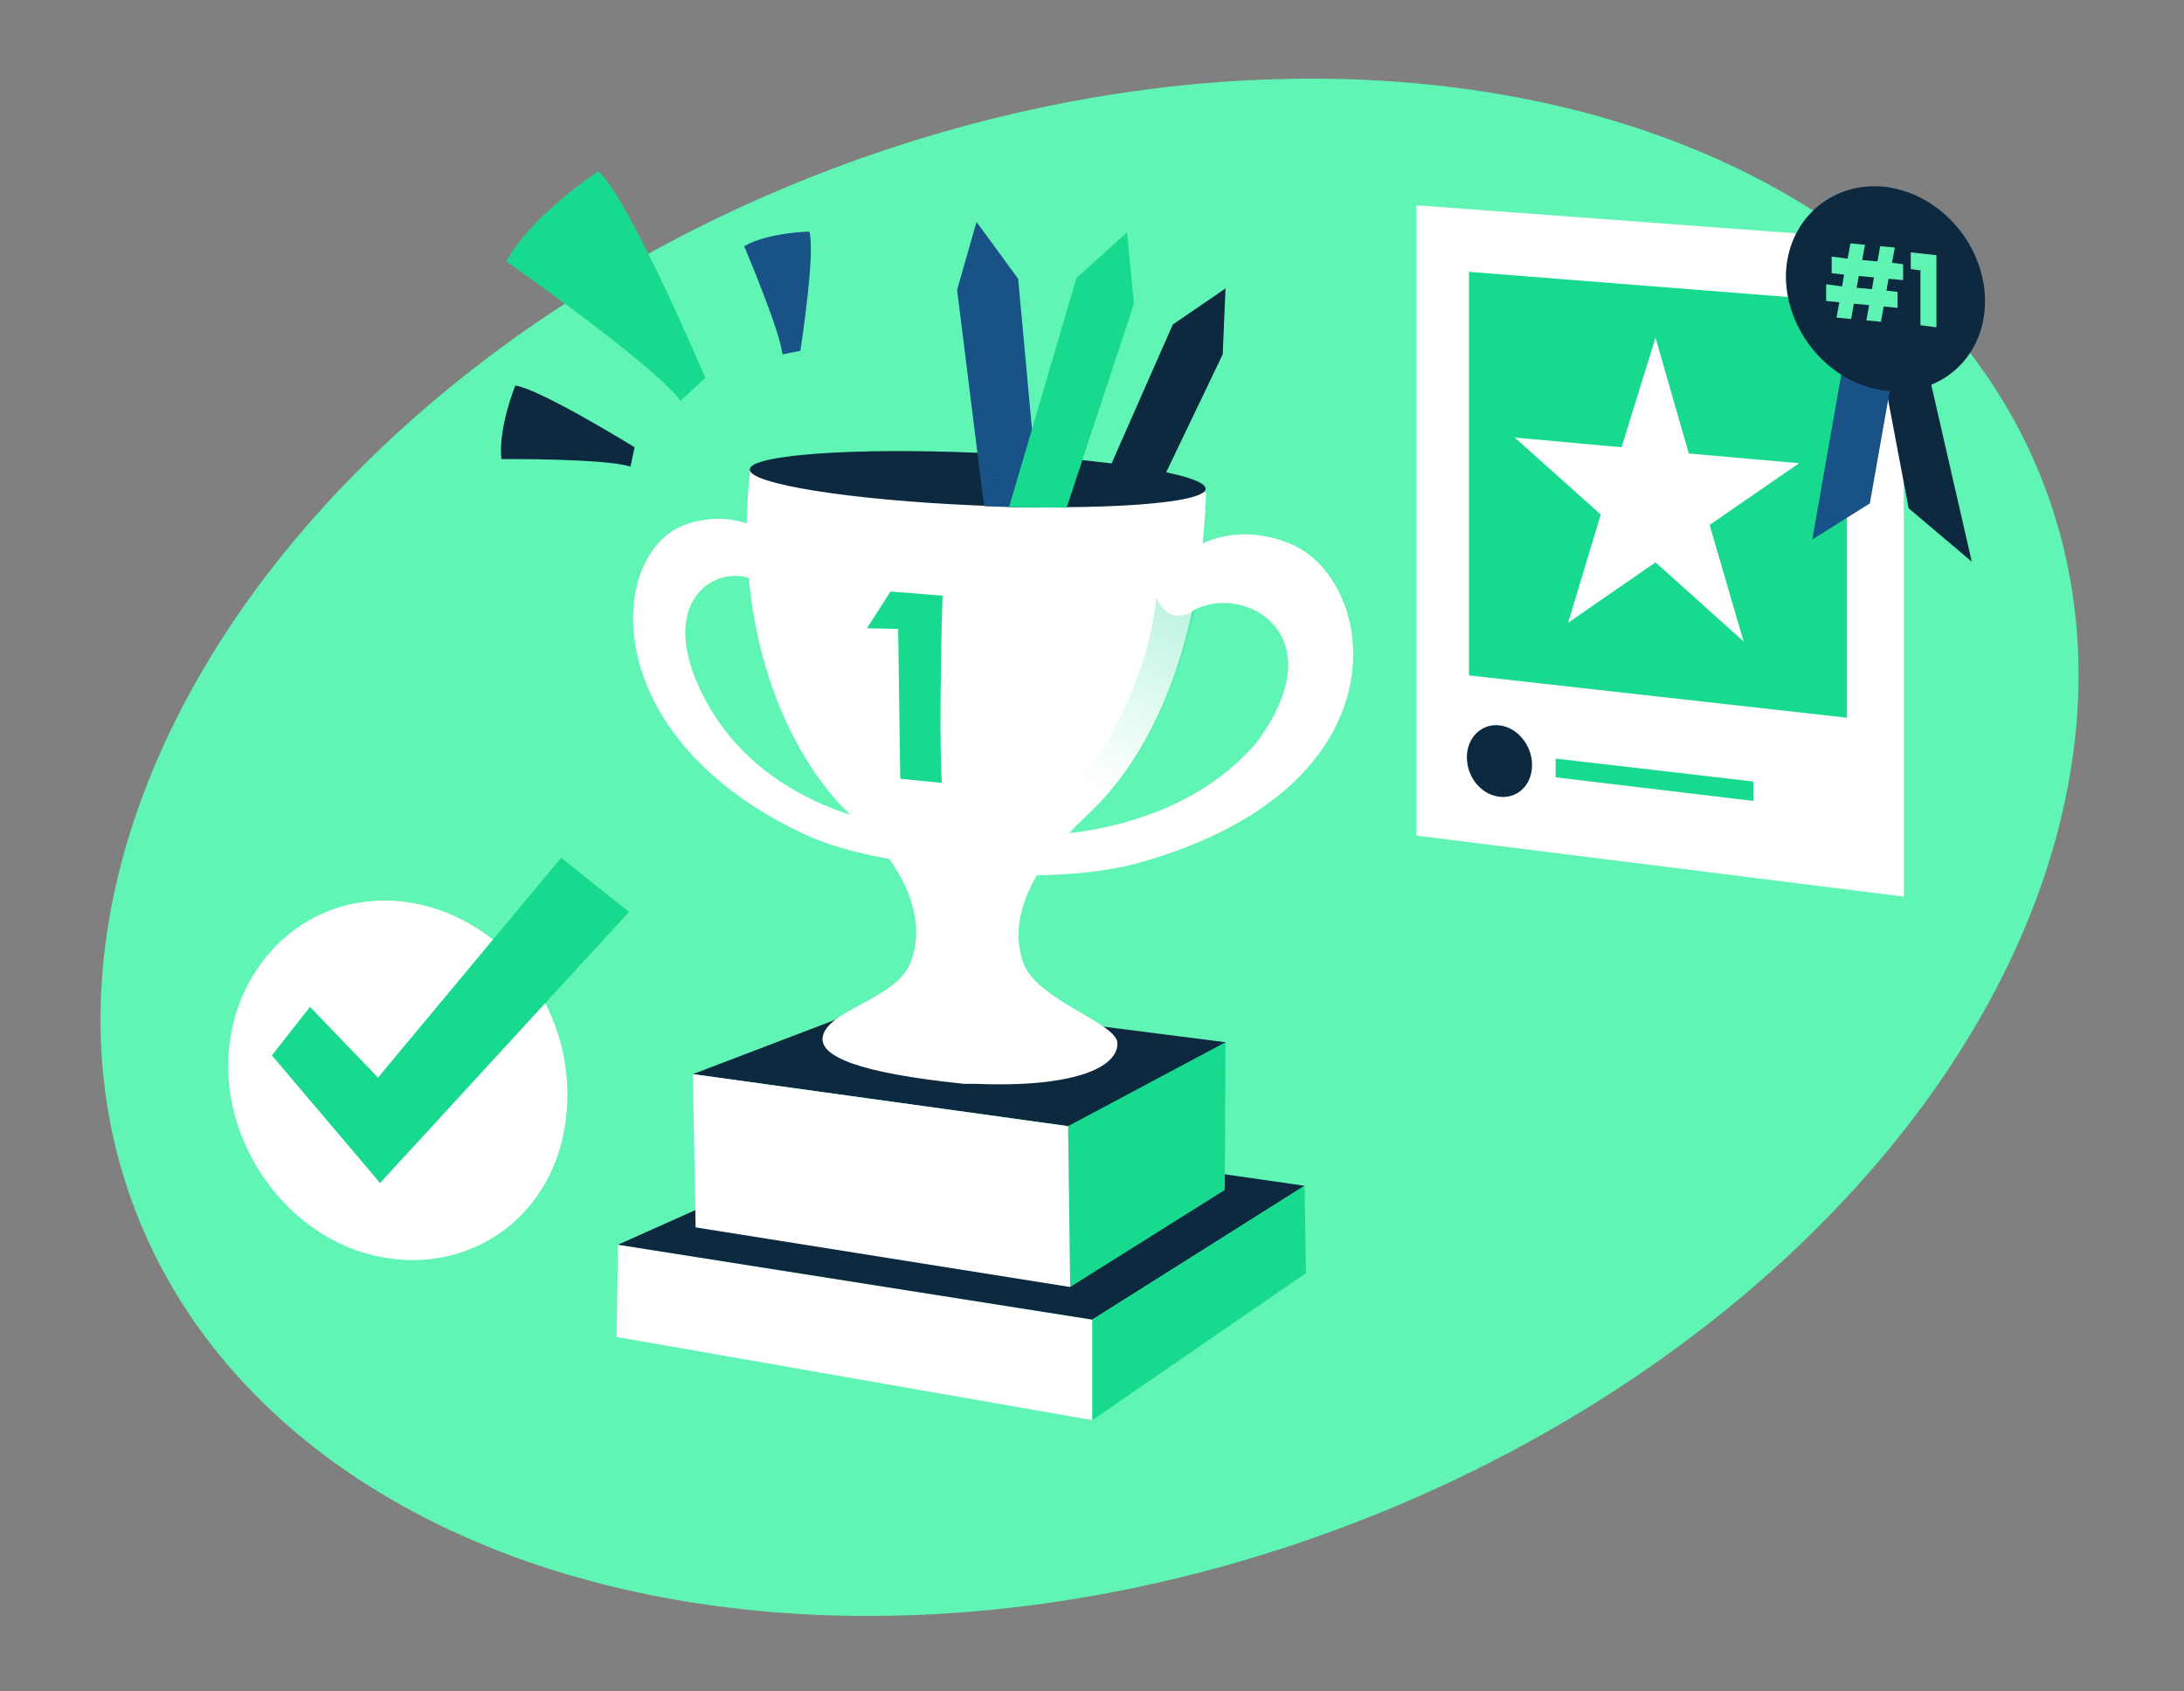 <?xml version="1.0" encoding="utf-8"?>
<!-- Generator: Adobe Illustrator 25.1.0, SVG Export Plug-In . SVG Version: 6.00 Build 0)  -->
<svg version="1.1" id="Layer_1" xmlns="http://www.w3.org/2000/svg" xmlns:xlink="http://www.w3.org/1999/xlink" x="0px" y="0px"
	 viewBox="0 0 314.9 243.9" style="enable-background:new 0 0 314.9 243.9;" xml:space="preserve">
<rect x="0" y="0" width="314.9" height="243.9" fill="#808080" stroke="none"/>
<style type="text/css">
	.st0{fill:#60F5B5;}
	.st1{fill:#FFFFFF;}
	.st2{fill:#0C293F;}
	.st3{fill:#18DA8E;}
	.st4{opacity:0.84;fill:url(#SVGID_1_);}
	.st5{fill:#195287;}
	.st6{fill:#60F4B4;}
</style>
<g>
	
		<ellipse transform="matrix(0.935 -0.353 0.353 0.935 -33.025 63.424)" class="st0" cx="157.2" cy="122.2" rx="147.3" ry="104.7"/>
	<g>
		<g>
			<g>
				<g>
					<g>
						<g>
							<g>
								<g>
									<path class="st1" d="M128.3,118.8c-1.7-0.1-18.4-2.9-26.4-17.5c-7.5-13.6,0.3-19.6,5.9-18c2.7,0.8,4.9,3.6,4.9,3.6
										s2.2,0.9,2.1-4.3c-0.1-3.9-7.4-10.1-16.1-6.9c-11.1,4.1-13,30.6,17.5,44.7c5.6,2.6,12.9,3.7,18.6,4.5
										C134.4,123.6,128.8,120,128.3,118.8z"/>
									<polygon class="st1" points="89.1,179.5 88.9,192.8 157.5,204.8 157.5,190.3 									"/>
									<polygon class="st2" points="102.3,173.6 89.1,179.5 157.5,190.3 188.1,171 174.2,169 									"/>
									<polygon class="st3" points="154.3,185.6 176.6,171.6 176.7,150.3 145.2,160.6 									"/>
									<polygon class="st3" points="157.5,204.8 188.3,183.6 188.1,171 157.5,190.3 									"/>
									<polygon class="st2" points="99.9,154.9 154,162.4 176.7,150.3 128.2,144.1 									"/>
									<polygon class="st1" points="99.9,154.9 100.3,177 154.3,185.6 154,162.4 									"/>
									<path class="st1" d="M131.2,139c2.1-5.1,1-12.4-8.5-21.4s-17.2-27.3-14.5-50.1l32.3,1.3l0,0l0,0l0,0l0,0l33.4,2.2
										c-0.7,21.3-7.3,37.4-17.1,46.5s-11.1,16.4-9.2,21.5c2,5.2,13.2,8.5,13.5,11.3c0.3,3.3-5.4,6.6-20.4,6l-1.5,0
										c0,0-0.2,0-0.2,0c-15.5-1.6-20.6-4-20.4-6.6C119,145.7,129,144.2,131.2,139z"/>
									
										<ellipse transform="matrix(4.267856e-02 -0.999 0.999 4.267856e-02 65.918 207.007)" class="st2" cx="141" cy="69.1" rx="3.8" ry="32.9"/>
									<path class="st1" d="M149.3,120.4c2,0.1,21-0.2,32.1-13.6c10.1-14,0.3-21-6.7-19.7c-3.4,0.7-5.1,2.7-5.1,2.7
										s-2.7,0.8-2.3-4.6c0.3-4.1,8.2-11.1,18.7-6.8c12.6,5.1,17.5,35-21.7,46c-6.7,1.9-14.9,1.9-21.1,1.9
										C143.6,125,148.8,121.6,149.3,120.4z"/>
								</g>
							</g>
							
								<linearGradient id="SVGID_1_" gradientUnits="userSpaceOnUse" x1="3117.27" y1="-232.996" x2="3149.473" y2="-148.358" gradientTransform="matrix(-1 -4.232745e-02 -1.559304e-02 1 3303.884 395.013)">
								<stop  offset="0" style="stop-color:#00BB82"/>
								<stop  offset="0.273" style="stop-color:#04C085;stop-opacity:0.727"/>
								<stop  offset="0.609" style="stop-color:#10CF8E;stop-opacity:0.391"/>
								<stop  offset="0.977" style="stop-color:#24E89C;stop-opacity:2.279472e-02"/>
								<stop  offset="1" style="stop-color:#25EA9D;stop-opacity:0"/>
							</linearGradient>
							<path class="st4" d="M172.3,88c0,0-3.6,2.7-5.6-1.9c0,0-0.7,16.1-14.9,31.2l1.6,2.5C153.4,119.8,165.2,116.2,172.3,88z"/>
						</g>
						<path class="st3" d="M125,90.6l3.4-5.3l7.5,0.6c0,0-0.6,18.9-0.1,27l-6-0.6l-0.3-21.6L125,90.6z"/>
					</g>
					<g>
						<polygon class="st5" points="146.8,40.2 140.8,32 138,41.8 141.4,69.1 149.5,69.5 						"/>
						<path class="st5" d="M141.4,69.1l0.5,3.9c2.7,0.1,5.4,0.2,7.9,0.2l-0.3-3.7L141.4,69.1z"/>
					</g>
					<path class="st2" d="M169.1,46.8l-10.4,23.6c2.8,0,5.5,0.1,8.3,0.1l9.3-19.4l0.4-9.5L169.1,46.8z"/>
				</g>
			</g>
			<g>
				<path class="st3" d="M162.5,33.5l-7.3,6.6l-9.7,33c2.9,0.1,5.7,0.1,8.3,0.1l9.7-29.4L162.5,33.5z"/>
			</g>
		</g>
		<g>
			<path class="st1" d="M32.9,153.3c0.2-12.3,9-22.7,21.2-23.4c14.4-0.8,28,11.9,27.7,28.5c-0.3,16.6-14.2,26.3-28.5,22.5
				C41.2,177.7,32.7,165.5,32.9,153.3z"/>
			<polygon class="st3" points="44.7,145.2 39.2,152.2 54.8,170.6 90.7,131.5 80.9,123.7 54.5,155.4 			"/>
		</g>
		<g>
			<g>
				<polygon class="st1" points="274.5,129.3 204.2,120.5 204.2,29.6 274.5,34.8 				"/>
				<polygon class="st3" points="266.3,103.5 211.8,97.4 211.8,39.2 266.3,43.5 				"/>
				<polygon class="st1" points="238.7,48.7 243.5,65.4 259.4,66.8 246.5,75.7 251.4,92.5 238.7,81.1 226.1,89.8 230.8,74.2 
					218.4,63.1 233.8,64.5 				"/>
				<path class="st2" d="M211.5,109.2c0-2.8,2.1-4.9,4.7-4.6c2.6,0.3,4.7,2.9,4.7,5.7c0,2.9-2.1,4.9-4.7,4.6
					C213.5,114.6,211.5,112,211.5,109.2z"/>
				<polygon class="st3" points="252.8,115.5 224.3,112.1 224.3,109.4 252.8,112.7 				"/>
			</g>
			<g>
				<g>
					<polygon class="st2" points="275.6,43 284.3,81 275.2,73.3 269.2,41.6 					"/>
					<polygon class="st5" points="268.3,38 261.3,77.8 269.6,72.6 275.3,40.4 					"/>
					<g>
						<path class="st2" d="M286.2,42.9c0.3,8.5-6.4,14.5-14.6,13.4c-8-1.1-14.2-8.7-14.1-16.7c0.2-7.7,6.3-13.3,13.9-12.7
							C279.2,27.6,285.9,34.7,286.2,42.9z"/>
					</g>
				</g>
				<g>
					<path class="st6" d="M272.3,40.2l-0.3,1.7l1.6,0.2v2.3l-2-0.2l-0.4,2.2l-2.1-0.2l0.4-2.2l-2.2-0.2l-0.4,2.2l-2.1-0.2l0.4-2.2
						l-1.9-0.2V41l2.3,0.3l0.3-1.7l-1.8-0.2V37l2.3,0.3l0.4-2.2l2.1,0.2l-0.4,2.2l2.2,0.2l0.4-2.2l2.1,0.2l-0.4,2.2l1.6,0.2v2.3
						L272.3,40.2z M270.2,40l-2.2-0.2l-0.3,1.7l2.2,0.2L270.2,40z"/>
					<path class="st6" d="M275.5,38.8v-2.4l3.7,0.4v10.4l-2.3-0.3V39L275.5,38.8z"/>
				</g>
			</g>
		</g>
		<path class="st3" d="M101.7,54.5c0,0-10.8-25.5-15.4-29.8c0,0-9.6,6.2-13.3,13c0,0,21.6,15.1,25.1,20.1L101.7,54.5z"/>
		<path class="st5" d="M115.4,50.6c0,0,2.2-14.1,1.3-17.2c0,0-5.9,0.1-9.4,2.1c0,0,5.3,12.5,5.5,15.6L115.4,50.6z"/>
		<path class="st2" d="M91.5,64.5c0,0-13.6-8.4-17.2-8.9c0,0-2.5,6.1-2,10.6c0,0,15.2-0.1,18.6,1.1L91.5,64.5z"/>
	</g>
</g>
</svg>
